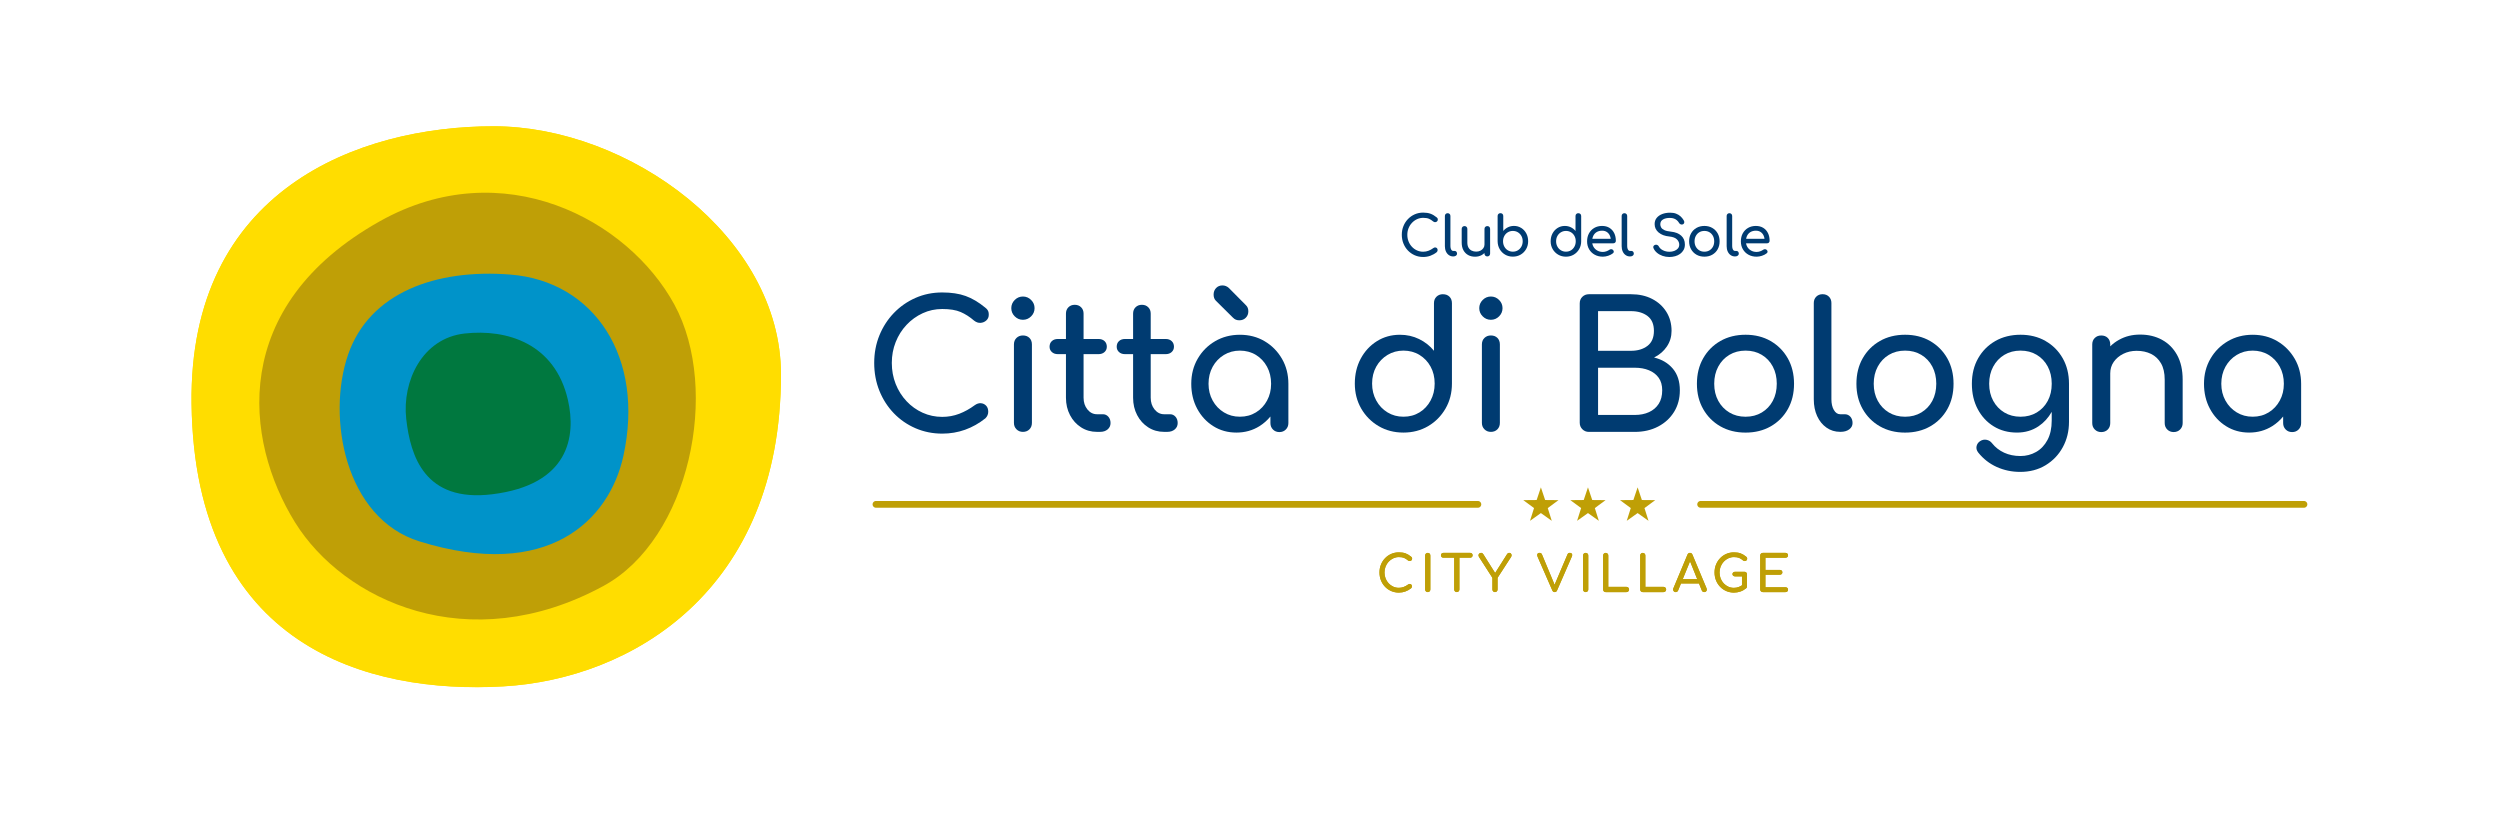 <?xml version="1.0" encoding="UTF-8"?>
<svg id="Livello_2" data-name="Livello 2" xmlns="http://www.w3.org/2000/svg" xmlns:xlink="http://www.w3.org/1999/xlink" viewBox="0 0 1257 409">
  <defs>
    <style>
      .cls-1 {
        clip-path: url(#clippath);
      }

      .cls-2, .cls-3, .cls-4, .cls-5, .cls-6, .cls-7 {
        stroke-width: 0px;
      }

      .cls-2, .cls-8 {
        fill: none;
      }

      .cls-3 {
        fill: #00783f;
      }

      .cls-4 {
        fill: #0093c9;
      }

      .cls-8 {
        stroke: #bf9f06;
        stroke-linecap: round;
        stroke-miterlimit: 10;
        stroke-width: 3.4px;
      }

      .cls-5 {
        fill: #003b71;
      }

      .cls-6 {
        fill: #bf9f06;
      }

      .cls-7 {
        fill: #fd0;
      }
    </style>
    <clipPath id="clippath">
      <rect class="cls-2" width="1257" height="409"/>
    </clipPath>
  </defs>
  <g id="Livello_1-2" data-name="Livello 1">
    <g class="cls-1">
      <path class="cls-7" d="M392.67,188.26c0,108.98-75.35,153.16-139.57,156.87-68.06,3.93-155.28-19.68-156.8-142.16-1.34-107.35,83.68-139.46,151.86-139.46s144.51,55.58,144.51,124.75"/>
      <path class="cls-6" d="M303.46,294.64c-68.09,37.01-130.84,7.23-155.11-31.89-25.72-41.46-33.37-108.86,42.61-151.47,61.8-34.65,124.81-.93,148.11,41.93,23.3,42.86,7.6,117.93-35.61,141.42"/>
      <path class="cls-4" d="M256.54,138.09c42.43,3.33,67.71,41.79,56.89,91.22-7.09,32.36-37.87,63.04-102.55,42.96-37.57-11.66-46.67-62.59-35.9-93.88,10.77-31.28,44.26-43.24,81.57-40.31"/>
      <path class="cls-3" d="M233.59,167.74c21.35-2.38,45.39,5.02,51.92,33.32,4.28,18.53.5,42.78-38.08,47.51-33.81,4.15-41.09-19.05-43.2-37.92-2.11-18.87,8.01-40.53,29.35-42.91"/>
      <path class="cls-7" d="M392.68,188.22c0,108.97-75.34,153.15-139.57,156.86-68.06,3.93-155.27-19.68-156.79-142.15-1.34-107.35,83.68-139.45,151.85-139.45s144.51,55.58,144.51,124.75"/>
      <path class="cls-6" d="M303.48,294.59c-68.08,37.01-130.83,7.23-155.1-31.89-25.71-41.45-33.37-108.86,42.61-151.46,61.8-34.65,124.8-.93,148.1,41.93,23.3,42.86,7.6,117.92-35.61,141.41"/>
      <path class="cls-4" d="M256.56,138.05c42.43,3.33,67.71,41.79,56.88,91.21-7.09,32.36-37.86,63.03-102.54,42.96-37.57-11.66-46.67-62.59-35.9-93.87,10.77-31.28,44.25-43.24,81.56-40.3"/>
      <path class="cls-3" d="M233.61,167.69c21.34-2.38,45.39,5.02,51.92,33.32,4.28,18.53.5,42.78-38.08,47.51-33.81,4.15-41.09-19.05-43.2-37.92-2.1-18.87,8.01-40.52,29.35-42.91"/>
      <path class="cls-5" d="M709.94,112.04c.73-.78,1.58-1.39,2.55-1.84.97-.44,2-.67,3.09-.67,1.21,0,2.18.16,2.91.47.73.32,1.44.77,2.13,1.36.33.26.68.38,1.03.35.35-.03.65-.16.9-.39.25-.23.38-.52.38-.88,0-.17-.01-.31-.04-.43-.03-.12-.08-.24-.17-.36-.08-.12-.2-.24-.35-.35-1.04-.85-2.08-1.47-3.11-1.84-1.03-.37-2.26-.56-3.69-.56-1.52,0-2.93.29-4.23.86-1.3.58-2.44,1.37-3.41,2.38-.97,1.01-1.74,2.19-2.28,3.54-.55,1.35-.82,2.8-.82,4.36s.27,3.04.82,4.4c.55,1.36,1.31,2.54,2.28,3.55.97,1.01,2.12,1.8,3.42,2.37,1.31.57,2.72.85,4.22.85,1.26,0,2.46-.2,3.61-.61,1.14-.41,2.21-1.01,3.22-1.81.15-.15.26-.31.33-.49.07-.18.11-.36.11-.54,0-.41-.11-.73-.33-.96-.22-.23-.5-.36-.82-.39-.33-.03-.65.08-.99.32-.78.58-1.59,1.03-2.44,1.35-.85.33-1.74.49-2.69.49-1.1,0-2.13-.22-3.09-.65-.97-.44-1.82-1.04-2.55-1.82-.73-.78-1.3-1.68-1.71-2.71-.41-1.03-.61-2.14-.61-3.33s.2-2.27.61-3.3c.41-1.03.98-1.93,1.71-2.71"/>
      <path class="cls-5" d="M731.36,126.16h-.7c-.41,0-.74-.22-1-.67-.26-.45-.39-1.01-.39-1.7v-15.2c0-.41-.13-.74-.39-1-.26-.26-.59-.39-1-.39s-.74.13-1,.39c-.26.26-.39.59-.39,1v15.2c0,1,.18,1.89.53,2.66.35.77.84,1.38,1.48,1.82.63.45,1.35.67,2.17.67h.05c.56,0,1.01-.13,1.36-.39.35-.26.53-.6.53-1s-.12-.74-.35-1c-.23-.26-.53-.39-.9-.39"/>
      <path class="cls-5" d="M747.82,113.68c-.41,0-.75.13-1.02.39-.27.26-.4.6-.4,1.03v7.85c0,.67-.18,1.27-.56,1.81-.37.54-.87.96-1.49,1.28-.62.32-1.33.47-2.13.47s-1.59-.16-2.26-.49c-.67-.33-1.2-.83-1.59-1.5-.39-.68-.59-1.54-.59-2.58v-6.85c0-.41-.14-.75-.4-1.02-.27-.27-.61-.4-1.02-.4s-.75.14-1.02.4c-.27.27-.4.61-.4,1.02v6.85c0,1.54.29,2.84.88,3.9.58,1.06,1.38,1.86,2.39,2.41,1.01.55,2.16.82,3.44.82s2.35-.27,3.33-.81c.53-.29,1-.65,1.41-1.06v.31c0,.41.14.75.4,1.02.27.27.61.4,1.02.4s.77-.13,1.03-.4c.26-.27.39-.61.39-1.02v-12.42c0-.43-.13-.77-.39-1.03-.26-.26-.6-.39-1.03-.39"/>
      <path class="cls-5" d="M764.86,114.61c-1.08-.68-2.29-1.02-3.65-1.02-1.1,0-2.1.23-3.02.68-.92.46-1.7,1.07-2.35,1.85v-7.52c0-.43-.13-.77-.39-1.03-.26-.26-.6-.39-1.03-.39s-.75.13-1.02.39-.4.6-.4,1.03v12.7c.02,1.47.36,2.78,1.03,3.95.67,1.17,1.58,2.09,2.73,2.77,1.15.68,2.45,1.02,3.9,1.02s2.78-.34,3.93-1.02c1.15-.68,2.07-1.6,2.74-2.77.68-1.17,1.02-2.49,1.02-3.95s-.31-2.78-.93-3.94-1.47-2.08-2.55-2.76M764.96,123.98c-.44.8-1.03,1.42-1.77,1.88-.74.46-1.59.68-2.53.68s-1.77-.23-2.52-.68c-.75-.45-1.34-1.08-1.77-1.88s-.64-1.69-.64-2.67.21-1.89.64-2.67,1.02-1.4,1.77-1.85c.75-.45,1.59-.68,2.52-.68s1.79.23,2.53.68c.74.45,1.33,1.07,1.77,1.85s.65,1.67.65,2.67-.22,1.88-.65,2.67"/>
      <path class="cls-5" d="M793.59,107.19c-.41,0-.75.13-1.02.39-.27.26-.4.6-.4,1.03v7.52c-.63-.78-1.41-1.4-2.34-1.85-.93-.45-1.94-.68-3.03-.68-1.36,0-2.57.34-3.65,1.02-1.08.68-1.93,1.6-2.55,2.76-.62,1.16-.93,2.47-.93,3.94s.34,2.78,1.02,3.95c.68,1.17,1.6,2.09,2.76,2.77,1.16.68,2.47,1.02,3.91,1.02s2.75-.34,3.9-1.02c1.15-.68,2.07-1.6,2.74-2.77.68-1.17,1.02-2.49,1.02-3.95v-12.7c0-.43-.13-.77-.39-1.03-.26-.26-.6-.39-1.03-.39M791.64,123.98c-.43.8-1.01,1.42-1.75,1.88-.74.46-1.59.68-2.53.68s-1.77-.23-2.52-.68c-.75-.45-1.35-1.08-1.78-1.88-.44-.8-.65-1.69-.65-2.67s.22-1.89.65-2.67c.44-.78,1.03-1.4,1.78-1.85.75-.45,1.59-.68,2.52-.68s1.79.23,2.53.68c.74.45,1.33,1.07,1.75,1.85s.64,1.67.64,2.67-.21,1.88-.64,2.67"/>
      <path class="cls-5" d="M809.24,114.56c-1.04-.64-2.28-.96-3.73-.96s-2.77.33-3.9.99c-1.13.66-2.02,1.57-2.66,2.73-.64,1.16-.96,2.5-.96,4.02s.34,2.84,1.02,4c.68,1.16,1.61,2.07,2.81,2.73,1.2.66,2.57.99,4.11.99.85,0,1.75-.16,2.69-.47.94-.32,1.72-.72,2.35-1.23.32-.24.46-.53.45-.86-.02-.33-.18-.64-.5-.92-.24-.2-.53-.3-.85-.29-.33.01-.63.12-.91.32-.37.28-.86.52-1.46.74-.6.21-1.19.32-1.77.32-1.06,0-2-.23-2.81-.7-.82-.46-1.46-1.1-1.92-1.89-.31-.53-.51-1.12-.61-1.75h10.58c.37,0,.68-.12.92-.35.24-.23.36-.52.36-.88,0-1.47-.27-2.76-.82-3.88-.55-1.12-1.34-2.01-2.38-2.65M802.8,116.69c.75-.46,1.66-.7,2.72-.7.93,0,1.72.21,2.37.64.65.43,1.15,1.01,1.5,1.74.25.52.41,1.09.49,1.71h-9.26c.1-.53.25-1.03.47-1.49.39-.81.96-1.44,1.71-1.91"/>
      <path class="cls-5" d="M820.24,126.16h-.7c-.41,0-.74-.22-1-.67-.26-.45-.39-1.01-.39-1.7v-15.2c0-.41-.13-.74-.39-1-.26-.26-.59-.39-1-.39s-.74.13-1,.39c-.26.26-.39.59-.39,1v15.2c0,1,.18,1.89.53,2.66.35.77.84,1.38,1.48,1.82.63.45,1.35.67,2.17.67h.05c.56,0,1.01-.13,1.36-.39.35-.26.53-.6.53-1s-.12-.74-.35-1c-.23-.26-.53-.39-.9-.39"/>
      <path class="cls-5" d="M840.15,116.47c-1.45-.15-2.56-.41-3.33-.78-.77-.37-1.3-.81-1.59-1.32-.29-.51-.43-1.04-.43-1.6,0-1.1.46-1.91,1.39-2.44.93-.53,2.08-.78,3.45-.76.78,0,1.46.11,2.03.32.58.21,1.08.51,1.5.88.43.37.79.83,1.09,1.36.2.35.51.59.92.72.41.13.79.08,1.14-.14.32-.2.5-.49.54-.85.05-.36-.06-.75-.32-1.16-.46-.76-1.01-1.42-1.64-1.98-.63-.56-1.37-.99-2.21-1.31-.84-.32-1.83-.47-2.97-.47-1.45,0-2.76.22-3.94.67-1.18.45-2.11,1.1-2.8,1.95-.69.85-1.03,1.89-1.03,3.12,0,1.67.66,3.07,1.98,4.2,1.32,1.13,3.13,1.81,5.43,2.03,1.76.19,3.03.67,3.8,1.45.77.78,1.16,1.66,1.16,2.64,0,.78-.23,1.43-.7,1.96-.46.53-1.07.93-1.82,1.21-.75.28-1.57.42-2.46.42-.8,0-1.56-.12-2.28-.36-.72-.24-1.34-.56-1.85-.95-.51-.39-.88-.82-1.1-1.28-.17-.35-.41-.62-.74-.79-.32-.18-.65-.23-.99-.15-.46.09-.79.31-.99.64-.2.33-.2.7-.01,1.09.37.87.96,1.64,1.75,2.31.8.67,1.74,1.19,2.81,1.56,1.08.37,2.21.56,3.4.56,1,0,1.97-.13,2.91-.39.94-.26,1.77-.65,2.5-1.18.73-.53,1.32-1.18,1.75-1.96.44-.78.66-1.7.66-2.76,0-1.84-.62-3.32-1.85-4.44-1.23-1.12-2.96-1.8-5.16-2.02"/>
      <path class="cls-5" d="M860.92,114.59c-1.15-.66-2.47-.99-3.95-.99s-2.83.33-3.98.99c-1.15.66-2.06,1.57-2.71,2.73-.66,1.16-.99,2.5-.99,4.02s.33,2.84.99,3.99c.66,1.16,1.56,2.07,2.71,2.73,1.15.66,2.48.99,3.98.99s2.83-.33,3.98-.99c1.15-.66,2.05-1.57,2.7-2.73.65-1.16.97-2.49.97-3.99s-.33-2.86-.99-4.02c-.66-1.16-1.56-2.07-2.72-2.73M861.27,124.04c-.42.78-1,1.39-1.74,1.84-.74.45-1.6.67-2.56.67s-1.82-.22-2.56-.67c-.74-.45-1.33-1.06-1.75-1.84-.43-.78-.64-1.68-.64-2.7s.21-1.93.64-2.71c.43-.79,1.01-1.41,1.75-1.85.74-.45,1.6-.67,2.56-.67s1.82.22,2.56.67c.74.45,1.32,1.06,1.74,1.85.42.79.63,1.69.63,2.71s-.21,1.92-.63,2.7"/>
      <path class="cls-5" d="M873.03,126.16h-.7c-.41,0-.74-.22-1-.67-.26-.45-.39-1.01-.39-1.7v-15.2c0-.41-.13-.74-.39-1-.26-.26-.59-.39-1-.39s-.74.13-1,.39c-.26.26-.39.59-.39,1v15.2c0,1,.18,1.89.53,2.66.35.77.84,1.38,1.48,1.82.63.45,1.35.67,2.17.67h.05c.56,0,1.01-.13,1.36-.39.35-.26.53-.6.53-1s-.12-.74-.35-1c-.23-.26-.53-.39-.9-.39"/>
      <path class="cls-5" d="M889.4,121.97c.24-.23.36-.52.36-.88,0-1.47-.27-2.76-.82-3.88-.55-1.12-1.34-2.01-2.38-2.65-1.04-.64-2.28-.96-3.73-.96s-2.77.33-3.9.99c-1.13.66-2.02,1.57-2.66,2.73-.64,1.16-.96,2.5-.96,4.02s.34,2.84,1.02,4c.68,1.16,1.61,2.07,2.81,2.73,1.2.66,2.57.99,4.11.99.85,0,1.75-.16,2.69-.47.94-.32,1.72-.72,2.35-1.23.32-.24.46-.53.45-.86-.02-.33-.18-.64-.5-.92-.24-.2-.53-.3-.85-.29-.33.01-.63.12-.91.32-.37.28-.86.52-1.46.74-.6.21-1.19.32-1.77.32-1.06,0-2-.23-2.81-.7-.82-.46-1.46-1.1-1.92-1.89-.31-.53-.51-1.12-.61-1.75h10.58c.37,0,.68-.12.92-.35M880.12,116.69c.75-.46,1.66-.7,2.72-.7.93,0,1.72.21,2.37.64.65.43,1.15,1.01,1.5,1.74.25.52.41,1.09.49,1.71h-9.26c.1-.53.25-1.03.47-1.49.39-.81.96-1.44,1.71-1.91"/>
      <line class="cls-8" x1="1158.43" y1="253.59" x2="855.08" y2="253.59"/>
      <line class="cls-8" x1="440.43" y1="253.59" x2="743.08" y2="253.59"/>
      <polygon class="cls-6" points="774.76 245.04 776.89 251.41 783.61 251.47 778.21 255.46 780.23 261.87 774.76 257.97 769.29 261.87 771.31 255.46 765.91 251.47 772.63 251.41 774.76 245.04"/>
      <polygon class="cls-6" points="823.4 245.04 821.26 251.41 814.55 251.47 819.95 255.46 817.93 261.87 823.4 257.97 828.87 261.87 826.84 255.46 832.25 251.47 825.53 251.41 823.4 245.04"/>
      <polygon class="cls-6" points="798.43 245.04 800.57 251.41 807.28 251.47 801.88 255.46 803.9 261.87 798.43 257.97 792.96 261.87 794.99 255.46 789.58 251.47 796.3 251.41 798.43 245.04"/>
      <path class="cls-5" d="M455.8,163.35c2.33-2.48,5.04-4.43,8.11-5.85,3.07-1.42,6.35-2.13,9.84-2.13,3.84,0,6.93.5,9.26,1.51,2.33,1,4.59,2.45,6.78,4.34,1.06.83,2.16,1.2,3.28,1.11,1.12-.09,2.08-.5,2.88-1.24.8-.74,1.2-1.67,1.2-2.79,0-.53-.04-.99-.13-1.37-.09-.38-.27-.77-.53-1.15-.27-.38-.64-.75-1.11-1.11-3.31-2.72-6.6-4.67-9.88-5.85-3.28-1.18-7.19-1.77-11.74-1.77-4.84,0-9.34.92-13.47,2.75-4.14,1.83-7.76,4.36-10.86,7.58-3.1,3.22-5.52,6.97-7.27,11.25-1.74,4.29-2.61,8.91-2.61,13.87s.87,9.69,2.61,14c1.74,4.31,4.17,8.08,7.27,11.3,3.1,3.22,6.74,5.73,10.9,7.53,4.17,1.8,8.64,2.7,13.43,2.7,4.02,0,7.84-.65,11.48-1.95,3.63-1.3,7.04-3.22,10.23-5.76.47-.47.83-.99,1.06-1.55.24-.56.35-1.14.35-1.73,0-1.3-.35-2.32-1.06-3.06-.71-.74-1.58-1.15-2.61-1.24-1.03-.09-2.08.25-3.15,1.02-2.48,1.83-5.07,3.26-7.76,4.3-2.69,1.03-5.54,1.55-8.55,1.55-3.49,0-6.76-.69-9.84-2.08-3.07-1.39-5.78-3.32-8.11-5.81-2.33-2.48-4.15-5.36-5.45-8.64-1.3-3.28-1.95-6.81-1.95-10.59s.65-7.22,1.95-10.5c1.3-3.28,3.12-6.16,5.45-8.64"/>
      <path class="cls-5" d="M514.33,149.09c-1.59,0-2.97.58-4.12,1.73-1.15,1.15-1.73,2.53-1.73,4.12s.58,2.97,1.73,4.12c1.15,1.15,2.53,1.73,4.12,1.73s2.97-.58,4.12-1.73c1.15-1.15,1.73-2.53,1.73-4.12s-.58-2.97-1.73-4.12c-1.15-1.15-2.52-1.73-4.12-1.73"/>
      <path class="cls-5" d="M514.33,168.67c-1.3,0-2.38.41-3.23,1.24-.86.83-1.29,1.92-1.29,3.28v39.44c0,1.3.43,2.38,1.29,3.23.86.86,1.93,1.29,3.23,1.29s2.45-.43,3.28-1.29c.83-.85,1.24-1.93,1.24-3.23v-39.44c0-1.36-.41-2.45-1.24-3.28-.83-.83-1.92-1.24-3.28-1.24"/>
      <path class="cls-5" d="M554.57,208.28h-3.01c-1.89,0-3.49-.8-4.79-2.39-1.3-1.6-1.95-3.57-1.95-5.94v-21.89h7.53c1.24,0,2.24-.35,3.01-1.06.77-.71,1.15-1.6,1.15-2.66,0-1.18-.39-2.13-1.15-2.84-.77-.71-1.77-1.06-3.01-1.06h-7.53v-12.76c0-1.3-.41-2.36-1.24-3.19-.83-.83-1.89-1.24-3.19-1.24s-2.36.41-3.19,1.24c-.83.83-1.24,1.89-1.24,3.19v12.76h-4.08c-1.24,0-2.25.35-3.01,1.06-.77.71-1.15,1.65-1.15,2.84,0,1.06.38,1.95,1.15,2.66.77.71,1.77,1.06,3.01,1.06h4.08v21.89c0,3.25.68,6.17,2.04,8.77,1.36,2.6,3.22,4.65,5.58,6.16,2.36,1.51,5.02,2.26,7.98,2.26h1.59c1.54,0,2.79-.41,3.77-1.24.97-.83,1.46-1.89,1.46-3.19s-.37-2.36-1.11-3.19c-.74-.83-1.64-1.24-2.7-1.24"/>
      <path class="cls-5" d="M588.33,208.28h-3.01c-1.89,0-3.49-.8-4.79-2.39-1.3-1.6-1.95-3.57-1.95-5.94v-21.89h7.53c1.24,0,2.24-.35,3.01-1.06.77-.71,1.15-1.6,1.15-2.66,0-1.18-.39-2.13-1.15-2.84-.77-.71-1.77-1.06-3.01-1.06h-7.53v-12.76c0-1.3-.41-2.36-1.24-3.19-.83-.83-1.89-1.24-3.19-1.24s-2.36.41-3.19,1.24c-.83.83-1.24,1.89-1.24,3.19v12.76h-4.08c-1.24,0-2.25.35-3.01,1.06-.77.71-1.15,1.65-1.15,2.84,0,1.06.38,1.95,1.15,2.66.77.71,1.77,1.06,3.01,1.06h4.08v21.89c0,3.25.68,6.17,2.04,8.77,1.36,2.6,3.22,4.65,5.58,6.16,2.36,1.51,5.02,2.26,7.98,2.26h1.59c1.54,0,2.79-.41,3.77-1.24.97-.83,1.46-1.89,1.46-3.19s-.37-2.36-1.11-3.19c-.74-.83-1.64-1.24-2.7-1.24"/>
      <path class="cls-5" d="M620.05,159.81c.77.83,1.8,1.24,3.1,1.24s2.38-.43,3.23-1.29c.86-.85,1.28-1.93,1.28-3.23s-.38-2.24-1.15-3.01l-8.6-8.68c-.95-.89-2.04-1.33-3.28-1.33s-2.36.44-3.19,1.33c-.83.89-1.24,1.98-1.24,3.28s.38,2.33,1.15,3.1l8.68,8.6Z"/>
      <path class="cls-5" d="M635.83,171.55c-3.66-2.16-7.8-3.23-12.41-3.23s-8.76,1.08-12.45,3.23c-3.69,2.16-6.62,5.1-8.77,8.82-2.16,3.72-3.23,7.92-3.23,12.59s.99,8.85,2.97,12.54c1.98,3.69,4.68,6.62,8.11,8.77,3.43,2.16,7.3,3.23,11.61,3.23s8.18-1.08,11.61-3.23c2.11-1.32,3.93-2.94,5.5-4.85v3.3c0,1.3.43,2.38,1.28,3.24.85.86,1.93,1.29,3.23,1.29s2.38-.43,3.23-1.29c.86-.86,1.29-1.93,1.29-3.24v-19.76c0-4.67-1.08-8.86-3.24-12.59-2.16-3.72-5.07-6.66-8.73-8.82M631.49,207.35c-2.36,1.45-5.05,2.17-8.07,2.17s-5.63-.72-8.02-2.17c-2.39-1.45-4.28-3.43-5.67-5.94-1.39-2.51-2.08-5.33-2.08-8.46s.69-6.04,2.08-8.55c1.39-2.51,3.28-4.49,5.67-5.94,2.39-1.45,5.07-2.17,8.02-2.17s5.7.72,8.07,2.17c2.36,1.45,4.22,3.43,5.58,5.94,1.36,2.51,2.04,5.36,2.04,8.55s-.68,5.95-2.04,8.46c-1.36,2.51-3.22,4.49-5.58,5.94"/>
      <path class="cls-5" d="M725.51,147.93c-1.3,0-2.38.41-3.23,1.24-.86.83-1.28,1.92-1.28,3.28v23.93c-2.01-2.48-4.49-4.44-7.45-5.89-2.96-1.45-6.17-2.17-9.66-2.17-4.31,0-8.18,1.08-11.61,3.24-3.43,2.16-6.13,5.08-8.11,8.77-1.98,3.69-2.97,7.87-2.97,12.54s1.08,8.86,3.23,12.58c2.16,3.72,5.08,6.66,8.77,8.82,3.69,2.16,7.84,3.23,12.45,3.23s8.74-1.08,12.41-3.23c3.66-2.16,6.57-5.1,8.73-8.82,2.16-3.72,3.24-7.92,3.24-12.58v-40.41c0-1.36-.41-2.45-1.24-3.28-.83-.83-1.92-1.24-3.28-1.24M719.31,201.37c-1.36,2.54-3.22,4.53-5.58,5.98-2.36,1.45-5.05,2.17-8.07,2.17s-5.63-.72-8.02-2.17c-2.39-1.45-4.28-3.44-5.67-5.98-1.39-2.54-2.08-5.38-2.08-8.51s.69-6.03,2.08-8.51c1.39-2.48,3.28-4.44,5.67-5.89,2.39-1.45,5.07-2.17,8.02-2.17s5.7.72,8.07,2.17c2.36,1.45,4.22,3.41,5.58,5.89,1.36,2.48,2.04,5.32,2.04,8.51s-.68,5.97-2.04,8.51"/>
      <path class="cls-5" d="M749.62,149.09c-1.6,0-2.97.58-4.12,1.73-1.15,1.15-1.73,2.53-1.73,4.12s.58,2.97,1.73,4.12c1.15,1.15,2.52,1.73,4.12,1.73s2.97-.58,4.12-1.73c1.15-1.15,1.73-2.53,1.73-4.12s-.58-2.97-1.73-4.12c-1.15-1.15-2.53-1.73-4.12-1.73"/>
      <path class="cls-5" d="M749.62,168.67c-1.3,0-2.38.41-3.23,1.24-.86.83-1.29,1.92-1.29,3.28v39.44c0,1.3.43,2.38,1.29,3.23.85.86,1.93,1.29,3.23,1.29s2.45-.43,3.28-1.29c.83-.85,1.24-1.93,1.24-3.23v-39.44c0-1.36-.42-2.45-1.24-3.28-.83-.83-1.92-1.24-3.28-1.24"/>
      <path class="cls-5" d="M831.68,179.75c2.72-1.36,4.86-3.2,6.43-5.54,1.57-2.33,2.35-4.95,2.35-7.84,0-3.6-.87-6.79-2.61-9.57-1.74-2.78-4.14-4.95-7.18-6.51-3.04-1.57-6.57-2.35-10.59-2.35h-21.18c-1.3,0-2.39.43-3.28,1.29-.89.86-1.33,1.96-1.33,3.32v60c0,1.3.44,2.39,1.33,3.28.89.89,1.98,1.33,3.28,1.33h23.04c4.43,0,8.36-.9,11.79-2.7,3.43-1.8,6.1-4.27,8.02-7.4,1.92-3.13,2.88-6.74,2.88-10.81,0-4.49-1.18-8.12-3.54-10.9-2.36-2.78-5.5-4.64-9.4-5.58M803.5,156.44h16.57c3.37,0,6.13.81,8.29,2.44,2.16,1.63,3.23,4.12,3.23,7.49s-1.08,5.88-3.23,7.53c-2.16,1.65-4.92,2.48-8.29,2.48h-16.57v-19.94ZM833.99,203.06c-1.18,1.83-2.81,3.22-4.87,4.16-2.07.95-4.46,1.42-7.18,1.42h-18.43v-23.75h18.43c2.72,0,5.11.43,7.18,1.29,2.07.86,3.69,2.11,4.87,3.77,1.18,1.65,1.77,3.75,1.77,6.29,0,2.72-.59,4.99-1.77,6.82"/>
      <path class="cls-5" d="M890.26,171.46c-3.66-2.1-7.86-3.15-12.59-3.15s-9.01,1.05-12.67,3.15c-3.66,2.1-6.54,4.99-8.64,8.69-2.1,3.69-3.15,7.96-3.15,12.81s1.05,9.03,3.15,12.72c2.1,3.69,4.98,6.59,8.64,8.68,3.66,2.1,7.89,3.15,12.67,3.15s9.01-1.05,12.67-3.15c3.66-2.1,6.53-4.99,8.6-8.68,2.07-3.69,3.1-7.93,3.1-12.72s-1.05-9.11-3.15-12.81c-2.1-3.69-4.98-6.59-8.64-8.69M891.37,201.55c-1.33,2.48-3.18,4.43-5.54,5.85-2.36,1.42-5.08,2.13-8.15,2.13s-5.79-.71-8.15-2.13c-2.36-1.42-4.22-3.37-5.58-5.85s-2.04-5.35-2.04-8.6.68-6.13,2.04-8.64c1.36-2.51,3.22-4.48,5.58-5.89,2.36-1.42,5.08-2.13,8.15-2.13s5.79.71,8.15,2.13c2.36,1.42,4.21,3.38,5.54,5.89,1.33,2.51,1.99,5.39,1.99,8.64s-.67,6.11-1.99,8.6"/>
      <path class="cls-5" d="M927.48,208.28h-2.22c-1.3,0-2.36-.71-3.19-2.13-.83-1.42-1.24-3.22-1.24-5.41v-48.39c0-1.3-.42-2.36-1.24-3.19-.83-.83-1.89-1.24-3.19-1.24s-2.36.41-3.19,1.24c-.83.83-1.24,1.89-1.24,3.19v48.39c0,3.19.56,6.01,1.68,8.46,1.12,2.45,2.69,4.39,4.7,5.8,2.01,1.42,4.31,2.13,6.91,2.13h.18c1.77,0,3.22-.41,4.34-1.24,1.12-.83,1.68-1.89,1.68-3.19s-.37-2.36-1.11-3.19c-.74-.83-1.7-1.24-2.88-1.24"/>
      <path class="cls-5" d="M970.46,171.46c-3.66-2.1-7.86-3.15-12.59-3.15s-9.01,1.05-12.67,3.15c-3.66,2.1-6.54,4.99-8.64,8.69-2.1,3.69-3.15,7.96-3.15,12.81s1.05,9.03,3.15,12.72c2.1,3.69,4.98,6.59,8.64,8.68,3.66,2.1,7.89,3.15,12.67,3.15s9.01-1.05,12.67-3.15c3.66-2.1,6.53-4.99,8.6-8.68,2.07-3.69,3.1-7.93,3.1-12.72s-1.05-9.11-3.15-12.81c-2.1-3.69-4.98-6.59-8.64-8.69M971.57,201.55c-1.33,2.48-3.18,4.43-5.54,5.85-2.36,1.42-5.08,2.13-8.15,2.13s-5.79-.71-8.15-2.13c-2.36-1.42-4.22-3.37-5.58-5.85s-2.04-5.35-2.04-8.6.68-6.13,2.04-8.64c1.36-2.51,3.22-4.48,5.58-5.89,2.36-1.42,5.08-2.13,8.15-2.13s5.79.71,8.15,2.13c2.36,1.42,4.21,3.38,5.54,5.89,1.33,2.51,1.99,5.39,1.99,8.64s-.67,6.11-1.99,8.6"/>
      <path class="cls-5" d="M1028.51,171.46c-3.66-2.1-7.86-3.15-12.59-3.15s-9.01,1.05-12.67,3.15c-3.66,2.1-6.54,4.99-8.64,8.68-2.1,3.69-3.15,7.96-3.15,12.81s.97,9.03,2.92,12.72c1.95,3.69,4.62,6.59,8.02,8.68,3.4,2.1,7.31,3.15,11.74,3.15,4.08,0,7.68-1.05,10.81-3.15,2.72-1.82,4.93-4.24,6.65-7.26v4.38c0,3.84-.71,7.09-2.13,9.75-1.42,2.66-3.32,4.67-5.72,6.03-2.39,1.36-5.01,2.04-7.84,2.04-3.07,0-5.82-.56-8.24-1.68-2.42-1.12-4.43-2.69-6.03-4.7-.71-.95-1.64-1.54-2.79-1.77-1.15-.24-2.26,0-3.32.71-.95.65-1.52,1.51-1.73,2.57-.21,1.06.07,2.1.84,3.1,2.54,3.19,5.64,5.61,9.31,7.27,3.66,1.65,7.59,2.48,11.79,2.48,4.84,0,9.11-1.12,12.81-3.37,3.69-2.25,6.57-5.27,8.64-9.08,2.07-3.81,3.1-8.05,3.1-12.72v-19.14c0-4.84-1.05-9.11-3.15-12.81-2.1-3.69-4.98-6.59-8.64-8.68M1024.08,207.4c-2.36,1.42-5.08,2.13-8.15,2.13s-5.79-.71-8.15-2.13c-2.36-1.42-4.22-3.37-5.58-5.85-1.36-2.48-2.04-5.35-2.04-8.6s.68-6.13,2.04-8.64c1.36-2.51,3.22-4.47,5.58-5.89,2.36-1.42,5.08-2.13,8.15-2.13s5.79.71,8.15,2.13c2.36,1.42,4.21,3.38,5.54,5.89,1.33,2.51,1.99,5.39,1.99,8.64s-.66,6.11-1.99,8.6c-1.33,2.48-3.18,4.43-5.54,5.85"/>
      <path class="cls-5" d="M1087.04,170.84c-3.22-1.74-6.87-2.61-10.94-2.61s-7.42.86-10.55,2.57c-1.71.93-3.21,2.05-4.52,3.35v-.95c0-1.36-.41-2.45-1.24-3.28-.83-.83-1.92-1.24-3.28-1.24s-2.38.41-3.24,1.24c-.86.83-1.29,1.92-1.29,3.28v39.53c0,1.3.43,2.38,1.29,3.23.86.86,1.93,1.29,3.24,1.29s2.45-.43,3.28-1.29c.83-.85,1.24-1.93,1.24-3.23v-24.99c0-2.18.59-4.12,1.77-5.81,1.18-1.68,2.78-3.03,4.79-4.03,2.01-1,4.25-1.51,6.73-1.51,2.72,0,5.12.52,7.22,1.55,2.1,1.03,3.77,2.61,5.01,4.74,1.24,2.13,1.86,4.87,1.86,8.24v21.8c0,1.3.43,2.38,1.28,3.23.86.86,1.94,1.29,3.23,1.29s2.38-.43,3.24-1.29c.85-.85,1.28-1.93,1.28-3.23v-21.8c0-4.9-.93-9.04-2.79-12.41-1.86-3.37-4.4-5.92-7.62-7.66"/>
      <path class="cls-5" d="M1153.77,180.37c-2.16-3.72-5.07-6.66-8.73-8.82-3.66-2.16-7.8-3.23-12.41-3.23s-8.76,1.08-12.45,3.23c-3.69,2.16-6.62,5.1-8.77,8.82-2.16,3.72-3.24,7.92-3.24,12.59s.99,8.85,2.97,12.54c1.98,3.69,4.68,6.62,8.11,8.77,3.43,2.16,7.3,3.23,11.61,3.23s8.18-1.08,11.61-3.23c2.11-1.32,3.94-2.94,5.5-4.85v3.3c0,1.3.43,2.38,1.29,3.24.85.86,1.93,1.29,3.23,1.29s2.38-.43,3.23-1.29c.86-.86,1.29-1.93,1.29-3.24v-19.76c0-4.67-1.08-8.86-3.23-12.59M1140.7,207.35c-2.36,1.45-5.05,2.17-8.06,2.17s-5.63-.72-8.02-2.17c-2.39-1.45-4.28-3.43-5.67-5.94-1.39-2.51-2.08-5.33-2.08-8.46s.69-6.04,2.08-8.55c1.39-2.51,3.28-4.49,5.67-5.94,2.39-1.45,5.06-2.17,8.02-2.17s5.7.72,8.06,2.17c2.36,1.45,4.22,3.43,5.58,5.94,1.36,2.51,2.04,5.36,2.04,8.55s-.68,5.95-2.04,8.46c-1.36,2.51-3.22,4.49-5.58,5.94"/>
      <path class="cls-6" d="M698.24,282.38c.67-.71,1.44-1.26,2.31-1.67.88-.4,1.81-.61,2.8-.61,1.09,0,1.97.14,2.64.43.66.29,1.31.7,1.93,1.24.3.24.61.34.93.32.32-.02.59-.14.82-.35.23-.21.34-.48.34-.8,0-.15-.01-.28-.04-.39-.02-.11-.08-.22-.15-.33-.07-.11-.18-.21-.32-.32-.94-.77-1.88-1.33-2.81-1.67-.94-.34-2.05-.5-3.35-.5-1.38,0-2.66.26-3.84.78-1.18.52-2.21,1.24-3.09,2.16-.89.92-1.58,1.99-2.07,3.21-.5,1.22-.74,2.54-.74,3.95s.25,2.76.74,3.99c.5,1.23,1.19,2.3,2.07,3.22.88.92,1.92,1.63,3.1,2.15,1.19.51,2.46.77,3.82.77,1.15,0,2.24-.19,3.27-.56,1.04-.37,2.01-.92,2.92-1.64.14-.13.23-.28.3-.44.07-.16.1-.32.1-.49,0-.37-.1-.66-.3-.87-.2-.21-.45-.33-.74-.35-.29-.03-.59.07-.9.29-.71.52-1.44.93-2.21,1.22-.77.29-1.58.44-2.44.44-.99,0-1.93-.2-2.8-.59-.88-.39-1.64-.95-2.31-1.65-.66-.71-1.18-1.53-1.55-2.46-.37-.93-.55-1.94-.55-3.02s.18-2.06.55-2.99c.37-.93.89-1.75,1.55-2.46"/>
      <path class="cls-6" d="M698.24,282.38c.67-.71,1.44-1.26,2.31-1.67.88-.4,1.81-.61,2.8-.61,1.09,0,1.97.14,2.64.43.66.29,1.31.7,1.93,1.24.3.24.61.34.93.32.32-.02.59-.14.82-.35.23-.21.34-.48.34-.8,0-.15-.01-.28-.04-.39-.02-.11-.08-.22-.15-.33-.07-.11-.18-.21-.32-.32-.94-.77-1.88-1.33-2.81-1.67-.94-.34-2.05-.5-3.35-.5-1.38,0-2.66.26-3.84.78-1.18.52-2.21,1.24-3.09,2.16-.89.92-1.58,1.99-2.07,3.21-.5,1.22-.74,2.54-.74,3.95s.25,2.76.74,3.99c.5,1.23,1.19,2.3,2.07,3.22.88.92,1.92,1.63,3.1,2.15,1.19.51,2.46.77,3.82.77,1.15,0,2.24-.19,3.27-.56,1.04-.37,2.01-.92,2.92-1.64.14-.13.23-.28.3-.44.07-.16.1-.32.1-.49,0-.37-.1-.66-.3-.87-.2-.21-.45-.33-.74-.35-.29-.03-.59.07-.9.29-.71.52-1.44.93-2.21,1.22-.77.29-1.58.44-2.44.44-.99,0-1.93-.2-2.8-.59-.88-.39-1.64-.95-2.31-1.65-.66-.71-1.18-1.53-1.55-2.46-.37-.93-.55-1.94-.55-3.02s.18-2.06.55-2.99c.37-.93.89-1.75,1.55-2.46"/>
      <path class="cls-6" d="M717.87,277.99c-.37,0-.68.12-.93.37-.25.24-.38.56-.38.95v17.09c0,.37.12.68.38.93.25.25.56.38.93.38s.7-.13.95-.38c.24-.25.36-.56.36-.93v-17.09c0-.39-.12-.7-.36-.95-.24-.24-.56-.37-.95-.37"/>
      <path class="cls-6" d="M717.87,277.99c-.37,0-.68.12-.93.37-.25.24-.38.56-.38.95v17.09c0,.37.12.68.38.93.25.25.56.38.93.38s.7-.13.95-.38c.24-.25.36-.56.36-.93v-17.09c0-.39-.12-.7-.36-.95-.24-.24-.56-.37-.95-.37"/>
      <path class="cls-6" d="M739.23,277.99h-13.51c-.35,0-.64.11-.87.34-.23.23-.34.52-.34.87s.11.64.34.87c.23.23.52.34.87.34h5.45v15.98c0,.37.13.68.38.93.25.25.57.38.93.38s.68-.13.93-.38c.25-.25.38-.56.38-.93v-15.98h5.43c.35,0,.65-.11.87-.34.23-.23.34-.52.34-.87s-.11-.64-.34-.87c-.23-.23-.52-.34-.87-.34"/>
      <path class="cls-6" d="M739.23,277.99h-13.51c-.35,0-.64.11-.87.34-.23.23-.34.52-.34.87s.11.64.34.87c.23.23.52.34.87.34h5.45v15.98c0,.37.13.68.38.93.25.25.57.38.93.38s.68-.13.93-.38c.25-.25.38-.56.38-.93v-15.98h5.43c.35,0,.65-.11.87-.34.23-.23.34-.52.34-.87s-.11-.64-.34-.87c-.23-.23-.52-.34-.87-.34"/>
      <path class="cls-6" d="M758.92,277.99c-.27,0-.5.05-.68.16-.18.11-.34.26-.48.47l-6.01,9.48-5.91-9.38c-.15-.24-.31-.42-.48-.54-.17-.13-.4-.19-.68-.19-.32,0-.6.1-.85.29-.24.19-.39.45-.44.76-.05.31.03.64.25,1l6.74,10.48v5.88c0,.37.13.68.38.93.25.25.56.38.91.38.37,0,.68-.13.93-.38.25-.25.38-.56.38-.93v-5.88l6.79-10.48c.2-.32.29-.63.25-.95-.03-.31-.15-.57-.35-.78-.2-.21-.46-.32-.76-.32"/>
      <path class="cls-6" d="M758.92,277.99c-.27,0-.5.05-.68.16-.18.11-.34.26-.48.47l-6.01,9.48-5.91-9.38c-.15-.24-.31-.42-.48-.54-.17-.13-.4-.19-.68-.19-.32,0-.6.1-.85.29-.24.19-.39.45-.44.76-.05.31.03.64.25,1l6.74,10.48v5.88c0,.37.13.68.38.93.25.25.56.38.91.38.37,0,.68-.13.93-.38.25-.25.38-.56.38-.93v-5.88l6.79-10.48c.2-.32.29-.63.25-.95-.03-.31-.15-.57-.35-.78-.2-.21-.46-.32-.76-.32"/>
      <path class="cls-6" d="M789.32,277.99c-.3,0-.54.05-.72.16-.18.11-.33.32-.47.62l-6.48,15.25-6.35-15.25c-.22-.52-.62-.78-1.21-.78-.52,0-.88.18-1.06.55-.19.37-.16.84.08,1.41l7.4,16.92c.25.55.65.83,1.19.83.29,0,.53-.07.72-.21.19-.14.35-.35.47-.62l7.47-17.14c.2-.44.21-.84.01-1.2-.19-.36-.54-.54-1.05-.54"/>
      <path class="cls-6" d="M789.32,277.99c-.3,0-.54.05-.72.16-.18.11-.33.32-.47.62l-6.48,15.25-6.35-15.25c-.22-.52-.62-.78-1.21-.78-.52,0-.88.18-1.06.55-.19.37-.16.84.08,1.41l7.4,16.92c.25.55.65.83,1.19.83.29,0,.53-.07.72-.21.19-.14.35-.35.47-.62l7.47-17.14c.2-.44.21-.84.01-1.2-.19-.36-.54-.54-1.05-.54"/>
      <path class="cls-6" d="M797.27,277.99c-.37,0-.68.12-.93.37-.25.24-.38.56-.38.95v17.09c0,.37.13.68.38.93.25.25.57.38.93.38.39,0,.7-.13.95-.38.24-.25.37-.56.37-.93v-17.09c0-.39-.12-.7-.37-.95-.24-.24-.56-.37-.95-.37"/>
      <path class="cls-6" d="M797.27,277.99c-.37,0-.68.12-.93.37-.25.24-.38.56-.38.95v17.09c0,.37.13.68.38.93.25.25.57.38.93.38.39,0,.7-.13.95-.38.24-.25.37-.56.37-.93v-17.09c0-.39-.12-.7-.37-.95-.24-.24-.56-.37-.95-.37"/>
      <path class="cls-6" d="M817.79,295.08h-9.14v-15.78c0-.37-.12-.68-.38-.93-.25-.25-.56-.38-.93-.38s-.66.13-.91.38c-.25.25-.38.56-.38.93v17.09c0,.37.12.68.36.94.24.25.55.38.92.38h10.45c.37,0,.68-.13.94-.38.25-.25.38-.56.38-.94s-.12-.68-.38-.93c-.25-.25-.57-.38-.94-.38"/>
      <path class="cls-6" d="M817.79,295.08h-9.14v-15.78c0-.37-.12-.68-.38-.93-.25-.25-.56-.38-.93-.38s-.66.13-.91.38c-.25.25-.38.56-.38.93v17.09c0,.37.12.68.36.94.24.25.55.38.92.38h10.45c.37,0,.68-.13.94-.38.25-.25.38-.56.38-.94s-.12-.68-.38-.93c-.25-.25-.57-.38-.94-.38"/>
      <path class="cls-6" d="M836.43,295.08h-9.14v-15.78c0-.37-.12-.68-.38-.93-.25-.25-.56-.38-.93-.38s-.66.13-.91.38c-.25.25-.38.56-.38.93v17.09c0,.37.12.68.36.94.24.25.55.38.92.38h10.45c.37,0,.68-.13.94-.38.25-.25.38-.56.38-.94s-.12-.68-.38-.93c-.25-.25-.57-.38-.94-.38"/>
      <path class="cls-6" d="M836.43,295.08h-9.14v-15.78c0-.37-.12-.68-.38-.93-.25-.25-.56-.38-.93-.38s-.66.13-.91.38c-.25.25-.38.56-.38.93v17.09c0,.37.12.68.36.94.24.25.55.38.92.38h10.45c.37,0,.68-.13.94-.38.25-.25.38-.56.38-.94s-.12-.68-.38-.93c-.25-.25-.57-.38-.94-.38"/>
      <path class="cls-6" d="M850.94,278.87c-.22-.59-.63-.88-1.24-.88-.57,0-.99.29-1.24.88l-7.09,16.94c-.2.45-.18.88.08,1.29.25.4.61.61,1.09.61.23,0,.47-.07.69-.2.23-.13.4-.34.52-.61l1.45-3.53h9.05l1.42,3.53c.1.25.27.45.49.59.23.14.47.21.72.21.49,0,.85-.19,1.1-.57s.27-.8.09-1.28l-7.12-16.99ZM846.08,291.19l3.67-8.97,3.61,8.97h-7.28Z"/>
      <path class="cls-6" d="M850.94,278.87c-.22-.59-.63-.88-1.24-.88-.57,0-.99.29-1.24.88l-7.09,16.94c-.2.45-.18.88.08,1.29.25.4.61.61,1.09.61.23,0,.47-.07.69-.2.23-.13.4-.34.52-.61l1.45-3.53h9.05l1.42,3.53c.1.25.27.45.49.59.23.14.47.21.72.21.49,0,.85-.19,1.1-.57s.27-.8.09-1.28l-7.12-16.99ZM846.08,291.19l3.67-8.97,3.61,8.97h-7.28Z"/>
      <path class="cls-6" d="M866.71,282.38c.66-.71,1.43-1.26,2.31-1.67.88-.4,1.81-.61,2.8-.61,1.09,0,1.97.14,2.64.43.66.29,1.31.7,1.93,1.24.28.24.59.35.92.33.33-.02.6-.13.83-.35.23-.22.34-.49.34-.81,0-.15-.01-.28-.04-.39-.02-.11-.07-.22-.15-.33-.08-.11-.18-.21-.32-.32-.94-.77-1.88-1.33-2.81-1.67-.93-.34-2.05-.5-3.35-.5-1.38,0-2.66.26-3.84.78-1.18.52-2.21,1.24-3.09,2.16-.88.92-1.58,1.99-2.07,3.21-.5,1.22-.74,2.54-.74,3.95s.25,2.76.74,3.99c.5,1.23,1.19,2.3,2.07,3.22.88.92,1.92,1.63,3.1,2.15,1.19.51,2.46.77,3.82.77,1.14,0,2.24-.18,3.28-.54,1.04-.36,2.01-.91,2.9-1.65.15-.13.26-.28.32-.44.06-.16.09-.32.09-.49v-6.03c0-.39-.12-.7-.35-.95-.24-.24-.55-.37-.93-.37h-4.72c-.37,0-.68.11-.93.33-.25.22-.38.5-.38.83s.12.61.38.83c.25.22.56.33.93.33h3.48v4.47c-.53.34-1.07.63-1.63.85-.77.29-1.58.44-2.44.44-.99,0-1.93-.2-2.8-.59-.88-.39-1.65-.95-2.31-1.65-.67-.71-1.18-1.53-1.55-2.46-.37-.93-.55-1.94-.55-3.02s.18-2.06.55-2.99c.37-.93.89-1.75,1.55-2.46"/>
      <path class="cls-6" d="M866.71,282.38c.66-.71,1.43-1.26,2.31-1.67.88-.4,1.81-.61,2.8-.61,1.09,0,1.97.14,2.64.43.66.29,1.31.7,1.93,1.24.28.24.59.35.92.33.33-.02.6-.13.83-.35.23-.22.34-.49.34-.81,0-.15-.01-.28-.04-.39-.02-.11-.07-.22-.15-.33-.08-.11-.18-.21-.32-.32-.94-.77-1.88-1.33-2.81-1.67-.93-.34-2.05-.5-3.35-.5-1.38,0-2.66.26-3.84.78-1.18.52-2.21,1.24-3.09,2.16-.88.92-1.58,1.99-2.07,3.21-.5,1.22-.74,2.54-.74,3.95s.25,2.76.74,3.99c.5,1.23,1.19,2.3,2.07,3.22.88.92,1.92,1.63,3.1,2.15,1.19.51,2.46.77,3.82.77,1.14,0,2.24-.18,3.28-.54,1.04-.36,2.01-.91,2.9-1.65.15-.13.26-.28.32-.44.06-.16.09-.32.09-.49v-6.03c0-.39-.12-.7-.35-.95-.24-.24-.55-.37-.93-.37h-4.72c-.37,0-.68.11-.93.33-.25.22-.38.5-.38.83s.12.61.38.83c.25.22.56.33.93.33h3.48v4.47c-.53.34-1.07.63-1.63.85-.77.29-1.58.44-2.44.44-.99,0-1.93-.2-2.8-.59-.88-.39-1.65-.95-2.31-1.65-.67-.71-1.18-1.53-1.55-2.46-.37-.93-.55-1.94-.55-3.02s.18-2.06.55-2.99c.37-.93.89-1.75,1.55-2.46"/>
      <path class="cls-6" d="M897.75,295.28h-10.1v-6.31h7.24c.39,0,.7-.11.94-.34.23-.23.35-.52.35-.87s-.12-.64-.35-.87c-.24-.23-.55-.34-.94-.34h-7.24v-6.13h10.1c.39,0,.7-.11.93-.33.24-.22.35-.51.35-.86s-.12-.67-.35-.9c-.24-.23-.55-.34-.93-.34h-11.41c-.37,0-.68.12-.93.37s-.38.56-.38.95v17.09c0,.37.13.68.38.93.25.25.57.38.93.38h11.41c.39,0,.7-.11.93-.34.24-.23.35-.53.35-.9s-.12-.64-.35-.86c-.24-.22-.55-.33-.93-.33"/>
      <path class="cls-6" d="M897.75,295.28h-10.1v-6.31h7.24c.39,0,.7-.11.94-.34.23-.23.35-.52.35-.87s-.12-.64-.35-.87c-.24-.23-.55-.34-.94-.34h-7.24v-6.13h10.1c.39,0,.7-.11.93-.33.24-.22.35-.51.35-.86s-.12-.67-.35-.9c-.24-.23-.55-.34-.93-.34h-11.41c-.37,0-.68.12-.93.37s-.38.56-.38.95v17.09c0,.37.13.68.38.93.25.25.57.38.93.38h11.41c.39,0,.7-.11.93-.34.24-.23.35-.53.35-.9s-.12-.64-.35-.86c-.24-.22-.55-.33-.93-.33"/>
    </g>
  </g>
</svg>